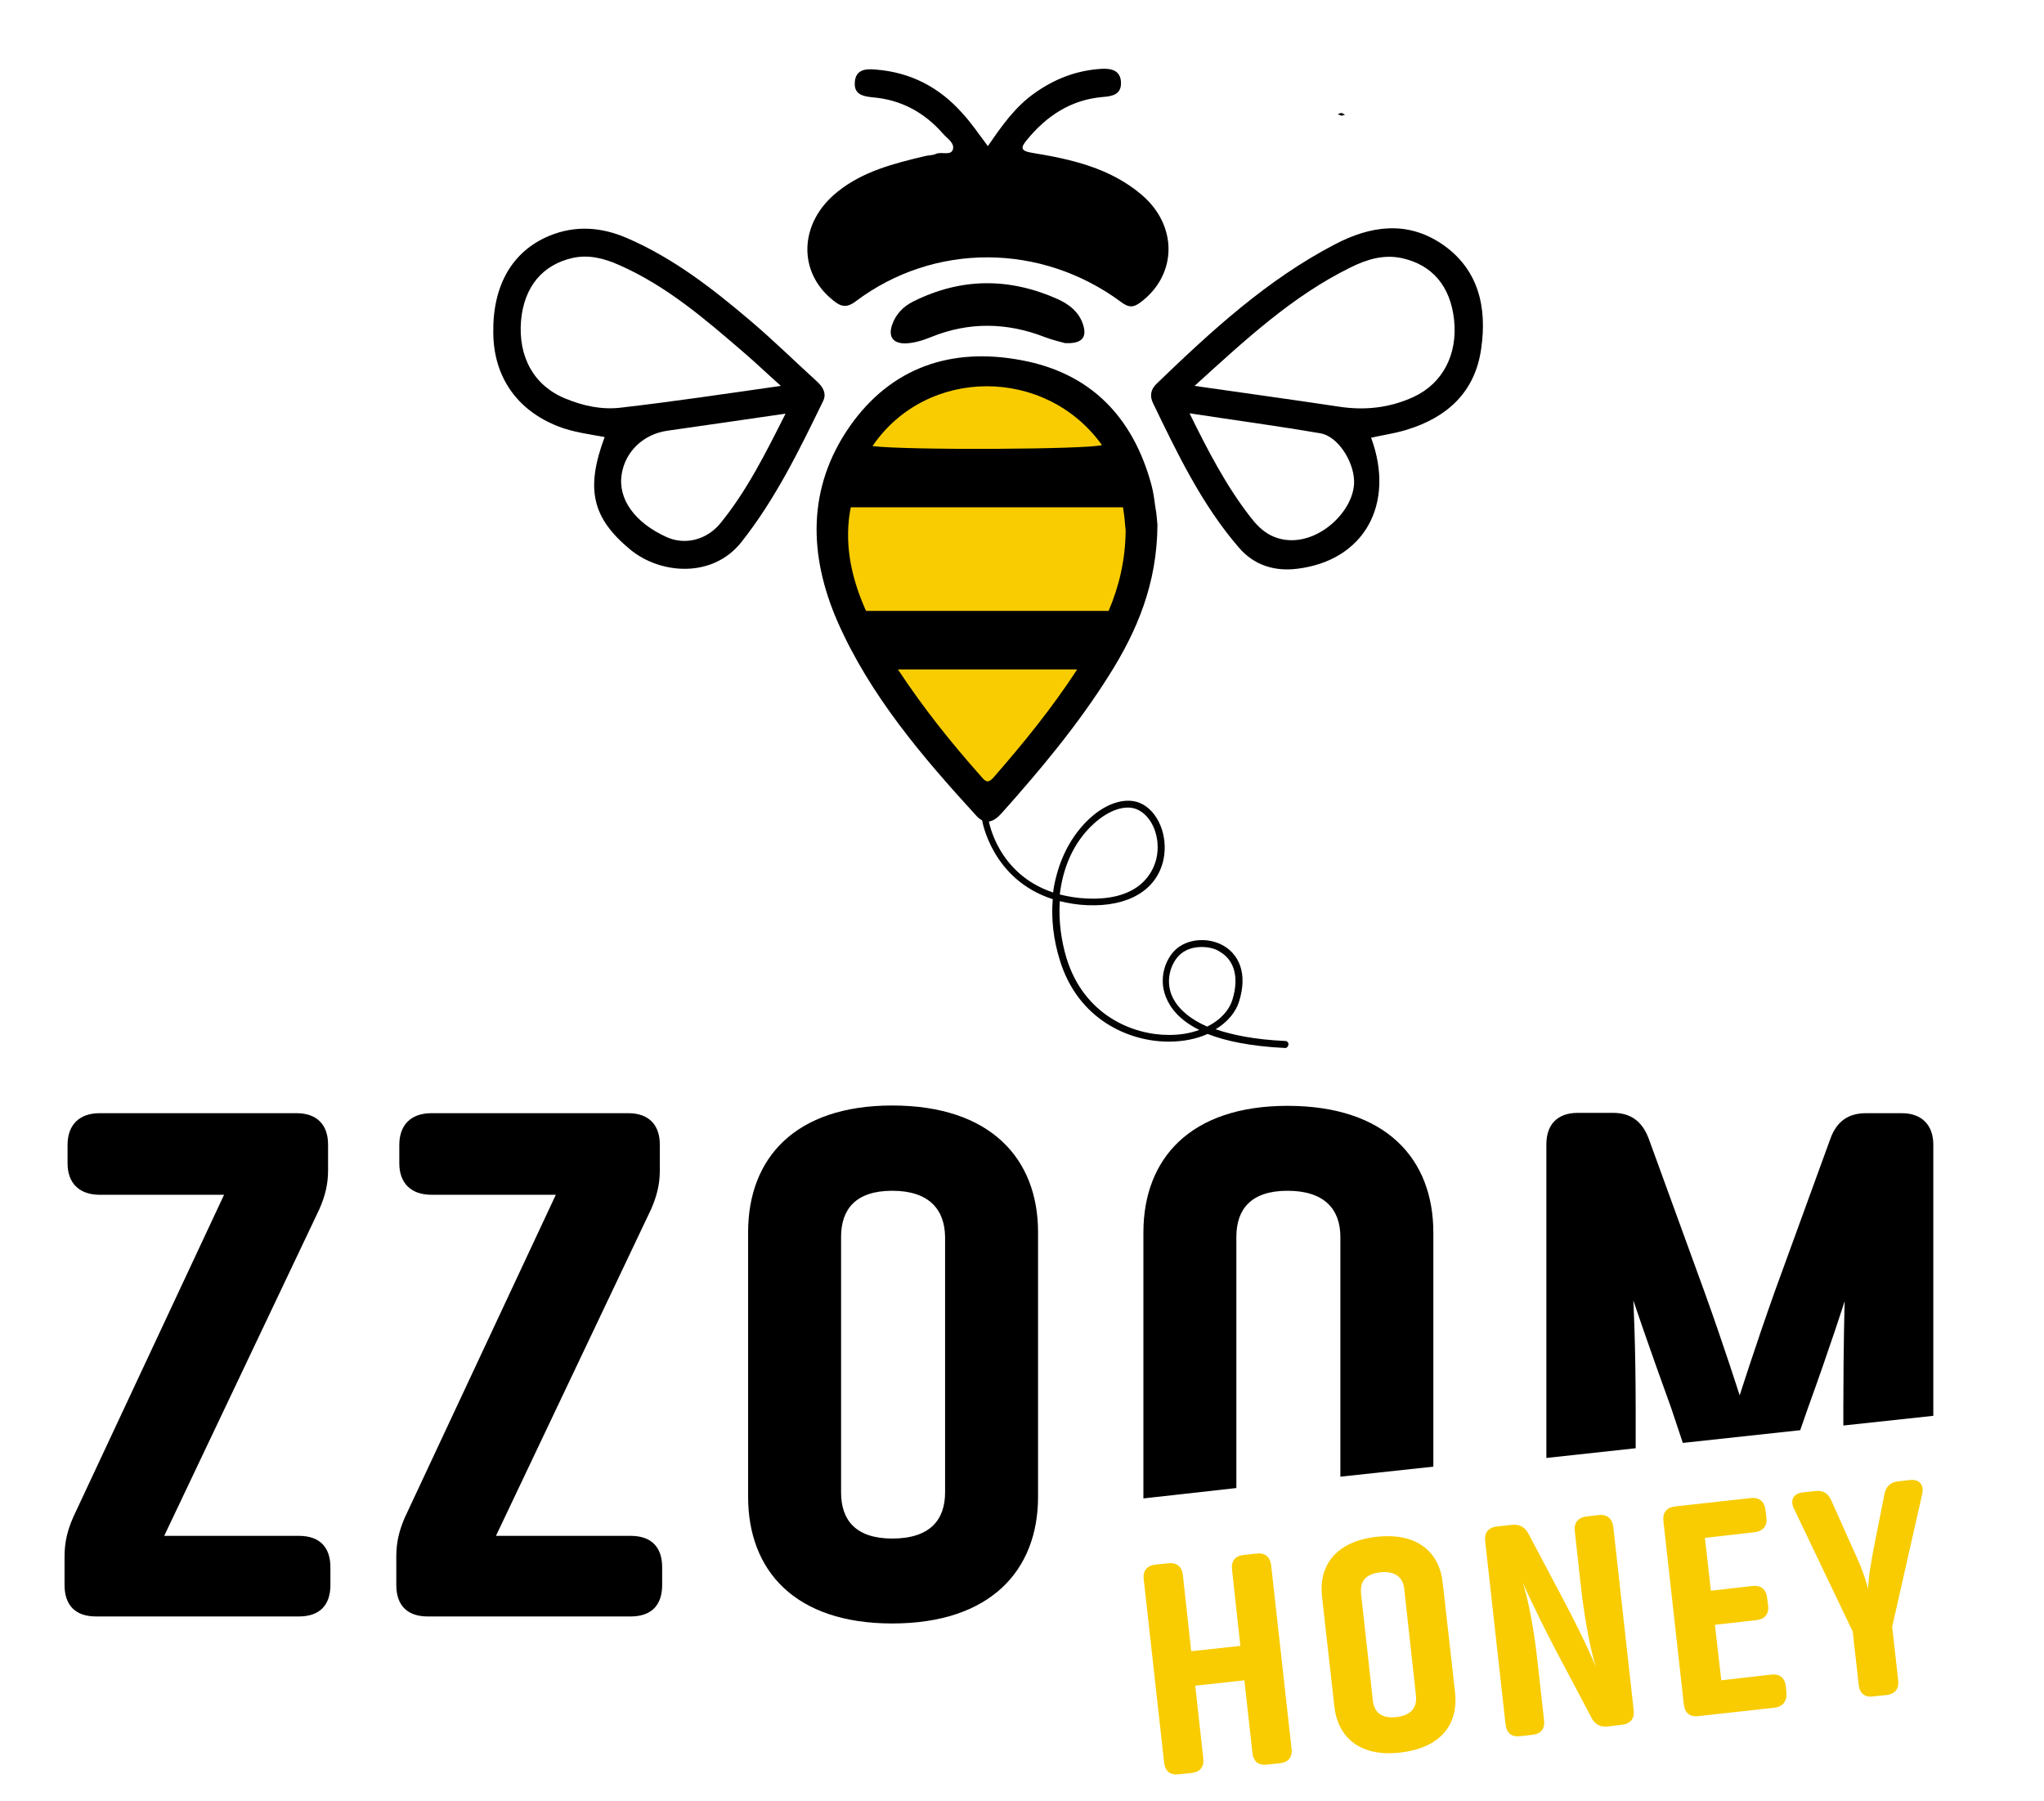 <?xml version="1.0" encoding="utf-8"?>
<!-- Generator: Adobe Illustrator 24.2.0, SVG Export Plug-In . SVG Version: 6.00 Build 0)  -->
<svg version="1.1" id="Ebene_1" xmlns="http://www.w3.org/2000/svg" xmlns:xlink="http://www.w3.org/1999/xlink" x="0px" y="0px"
	 viewBox="0 0 611.2 538.6" style="enable-background:new 0 0 611.2 538.6;" xml:space="preserve">
<style type="text/css">
	.st0{fill:#F8CC00;}
	.st1{fill:#020203;}
</style>
<path d="M401.2,34.6c-0.4-0.1-0.8-0.3-1.2-0.4c0.3-0.1,0.7-0.4,1-0.4c0.4,0,0.8,0.3,1.2,0.5C401.9,34.4,401.6,34.5,401.2,34.6z"/>
<path d="M29.8,332.9h58.9c6.1,0,9.4,3.5,9.4,9.4v7.7c0,4.2-0.9,7.7-2.6,11.6l-46.4,97.7h40.3c6.1,0,9.4,3.3,9.4,9.4v5.3
	c0,6.1-3.3,9.4-9.4,9.4H28.7c-6.1,0-9.4-3.3-9.4-9.4v-8.5c0-4.4,0.9-7.9,2.6-11.8l45.1-96.4H29.8c-6.1,0-9.6-3.5-9.6-9.4v-5.5
	C20.2,336.4,23.7,332.9,29.8,332.9z"/>
<path d="M129,332.9h58.9c6.1,0,9.4,3.5,9.4,9.4v7.7c0,4.2-0.9,7.7-2.6,11.6l-46.4,97.7h40.3c6.1,0,9.4,3.3,9.4,9.4v5.3
	c0,6.1-3.3,9.4-9.4,9.4h-60.7c-6.1,0-9.4-3.3-9.4-9.4v-8.5c0-4.4,0.9-7.9,2.6-11.8l45.1-96.4H129c-6.1,0-9.6-3.5-9.6-9.4v-5.5
	C119.4,336.4,122.9,332.9,129,332.9z"/>
<path d="M266.8,485.5c-29.1,0-43.1-15.8-43.1-37.9v-79.1c0-22.1,14-37.9,43.1-37.9c29.3,0,43.6,15.8,43.6,37.9v79.1
	C310.4,469.7,296.1,485.5,266.8,485.5z M266.8,356.1c-10.9,0-15.3,5.5-15.3,13.8v76.4c0,8.3,4.4,13.8,15.3,13.8
	c11.2,0,15.8-5.5,15.8-13.8v-76.4C282.5,361.8,277.9,356.1,266.8,356.1z"/>
<path d="M346.1,157c-0.1,17.4-6,31.6-14.5,45c-9.3,14.8-20.5,28.2-32.1,41.2c-2.3,2.6-4.9,3.7-7.6,0.7c-16.2-17.7-31.8-36-41.5-58.1
	c-8.6-19.8-9.1-39.9,3.7-58.3c12.4-17.7,30.4-23.7,51.2-19.8c20.8,3.8,33.5,17,39,37.3c0.6,2.2,0.9,4.6,1.2,6.8
	C345.9,153.9,346,156.1,346.1,157z"/>
<path class="st0" d="M268.5,200.2c7.8,11.8,16,22,24.7,31.8c1.1,1.2,1.9,2.7,3.8,0.6c8.9-10.2,17.4-20.6,25.1-32.4
	C304.1,200.2,286.7,200.2,268.5,200.2z"/>
<path class="st0" d="M260.9,133.4c10.5,1.3,64.3,1,68.6-0.3C312.7,109.6,277.1,109.6,260.9,133.4z"/>
<path d="M295.4,43.7c4.1-6,8.1-11.7,13.9-15.8c6-4.3,12.5-6.8,19.8-7.3c3-0.2,6,0.3,6.1,4.1c0.1,3.5-2.5,4.1-5.4,4.3
	c-9.5,0.8-16.8,5.6-22.7,12.8c-1.8,2.2-2.2,3.3,1.5,3.9c11.7,1.9,23.2,4.5,32.6,12.4c11,9.2,10.9,23.9,0,32.2c-2.1,1.6-3.5,1.9-6,0
	c-23.9-17.7-55.9-17.8-79.3-0.2c-2.9,2.2-4.6,1.5-6.8-0.3c-10.7-8.5-10.2-23.3,1.4-32.5c7.6-6.1,16.8-8.4,26-10.6
	c1.1-0.3,2.4-0.2,3.4-0.7c1.7-0.7,4.3,0.6,5-1.2c0.7-2-1.7-3.4-2.9-4.8c-5.6-6.4-12.6-10.2-21.1-10.9c-3-0.3-5.5-0.9-5.3-4.4
	c0.2-3.9,3.2-4.2,6.2-3.9c10.5,0.8,19.1,5.3,26,13.1C290.4,36.7,292.6,40,295.4,43.7z"/>
<path d="M410,130.9c7.3,19.9-2.1,36.8-22.2,39.2c-6.6,0.8-12.8-1-17.4-6.4c-11.1-12.9-18.3-28-25.6-43.1c-1.1-2.2-0.7-4.2,1.1-5.9
	c16.3-15.7,32.9-31,53.2-41.6c10.7-5.6,21.6-7.2,32.1-0.1c11,7.5,13.5,19,11.7,31.3c-1.8,12.9-10.1,20.5-22.2,24.2
	C417.2,129.6,413.5,130.1,410,130.9z M357.2,115.4c15.3,2.2,29.2,4.1,43.1,6.2c7.8,1.2,15.2,0.4,22.4-2.9
	c8.8-4.1,13.2-12.8,12.1-23.1c-1.1-10-6.5-16.4-15.6-18.4c-5.5-1.2-10.6,0.4-15.4,2.8C386.5,88.5,372.5,101.5,357.2,115.4z
	 M355.7,123.6c5.5,11.2,10.9,21.6,18.1,30.9c1.7,2.2,3.5,4.2,6.2,5.6c11.5,5.7,25.3-6.5,24.9-16.4c-0.2-5.9-4.9-13.2-10-14.1
	C382.2,127.4,369.4,125.7,355.7,123.6z"/>
<path d="M180.8,130.7c-4.9-0.9-9.6-1.5-13.9-3.2c-12.3-4.8-19.3-14.8-19.4-28c-0.2-14.2,5.7-24.4,16.8-29c7.8-3.2,15.6-2.6,23.2,0.7
	c13.9,6,25.7,15.2,37.1,24.9c6.7,5.7,13,11.9,19.5,17.8c1.9,1.7,3.2,3.7,2,6.1c-7.1,14.6-14.2,29.2-24.4,42.1
	c-8.7,11-24.4,9.6-33.3,2.2C177.1,154.9,175,146.3,180.8,130.7z M233.5,115.4c-4.5-4-7.7-7.1-11.1-10c-11.6-10-23.2-20-37.4-26.2
	c-4.3-1.9-8.8-3.1-13.6-2.1c-9.2,2-14.7,8.7-15.6,18.8c-0.9,10.9,3.9,19.5,13.3,23.3c5.3,2.2,10.9,3.4,16.6,2.7
	C201.3,120.1,216.7,117.8,233.5,115.4z M234.9,123.7c-12.5,1.8-23.9,3.5-35.3,5.1c-7.1,1-12.6,6.1-13.7,13
	c-1.2,7.4,3.9,14.5,13.4,18.8c5.5,2.5,12,0.9,16.1-4.1C223.3,146.8,228.8,135.8,234.9,123.7z"/>
<path d="M318.4,102.6c-1.3-0.4-3.7-0.9-6-1.8c-11.3-4.4-22.7-4.6-34,0c-2.5,1-5,1.8-7.7,1.9c-3.6,0-5.1-1.9-4-5.4
	c1.1-3.3,3.4-5.7,6.5-7.2c14.3-7.1,28.7-7.1,43.2-0.6c3.2,1.5,6,3.6,7.3,7.1C325.2,100.7,323.8,102.9,318.4,102.6z"/>
<g>
	<path class="st1" d="M384.3,313.4C384.2,313.4,384.2,313.4,384.3,313.4c-10.4-0.5-17.9-2.1-23.2-4.2c-3.3,1.5-7.3,2.3-11.6,2.3
		c0,0-0.1,0-0.1,0c-11.6,0-27-6.4-32.5-24.4c-1.9-6.1-2.6-12.3-2.1-18.2c-18.1-5.8-21.1-23.3-21.1-23.5c-0.1-0.5,0.3-1.1,0.8-1.1
		c0.6-0.1,1.1,0.3,1.1,0.8c0.1,0.8,2.8,16.3,19.3,21.8c0.2-1.8,0.6-3.6,1.1-5.4c1.8-6.7,5.3-12.6,9.9-16.8c5-4.6,10.7-6.3,14.9-4.6
		c5.5,2.3,8.6,9.9,7.1,17c-2,9.1-10.5,14.1-22.7,13.6c-3-0.1-5.8-0.6-8.3-1.2c-0.4,6.1,0.5,12,2,17c5.2,17,19.7,23,30.6,23
		c0,0,0.1,0,0.1,0c3.3,0,6.3-0.5,9-1.5c-5.9-2.9-8.7-6.6-10-9.9c-2.2-5.6-0.1-11.1,2.7-13.9c3.5-3.5,10-4.1,14.7-1.3
		c2.4,1.4,7.7,5.9,4.6,16.3c-1,3.5-3.6,6.5-7.1,8.6c5,1.7,11.7,3.1,20.8,3.5c0.6,0,1,0.5,1,1C385.2,313,384.8,313.4,384.3,313.4z
		 M359.3,283.2c-2.6,0-5,0.8-6.7,2.5c-2.4,2.4-4.1,7.1-2.3,11.8c1.1,2.7,3.8,6.5,10.7,9.5c3.8-1.9,6.6-4.8,7.6-8.3
		c1.9-6.4,0.5-11.5-3.7-14C363.3,283.6,361.3,283.2,359.3,283.2z M316.9,267.5c2.5,0.6,5.2,1.1,8.2,1.2c16.1,0.7,19.8-8.2,20.7-12
		c1.4-6.2-1.3-12.8-5.9-14.7c-3.4-1.4-8.3,0.2-12.8,4.3C320.8,252,317.8,259.8,316.9,267.5z"/>
</g>
<path class="st0" d="M335.8,151.7h-81.4c-2,10-0.2,20.2,4.3,30.4c0.1,0.2,0.2,0.4,0.3,0.6h72.5c3.1-7.3,5-15.1,5.1-24
	c-0.1-0.7-0.2-2.5-0.4-4.2C336.1,153.5,335.9,152.6,335.8,151.7z"/>
<path d="M369.7,445v-75.1c0-8.3,4.4-13.8,15.3-13.8c11.2,0,15.8,5.7,15.8,13.8v71.7l27.8-3v-70c0-22.1-14.2-37.9-43.6-37.9
	c-29.1,0-43.1,15.8-43.1,37.9v79.1c0,0.1,0,0.3,0,0.4L369.7,445z"/>
<g>
	<path class="st0" d="M380.1,468.1l6.1,54.8c0.3,2.6-0.9,4.1-3.5,4.4l-3.8,0.4c-2.6,0.3-4.1-0.9-4.4-3.5l-2.4-21.7l-14.7,1.6
		l2.4,21.7c0.3,2.6-0.9,4.1-3.5,4.4l-3.8,0.4c-2.6,0.3-4.1-0.9-4.4-3.5l-6.1-54.8c-0.3-2.5,0.9-4.1,3.5-4.4l3.8-0.4
		c2.6-0.3,4.1,1,4.4,3.5l2.5,22.8l14.7-1.6l-2.5-22.8c-0.3-2.5,0.9-4.1,3.5-4.4l3.8-0.4C378.3,464.3,379.8,465.6,380.1,468.1z"/>
	<path class="st0" d="M418.7,524.1c-12.1,1.4-18.7-4.6-19.7-13.8l-3.7-32.9c-1-9.2,4.1-16.4,16.2-17.8c12.2-1.4,18.9,4.5,19.9,13.7
		l3.7,32.9C436.1,515.5,431,522.7,418.7,524.1z M412.7,470.2c-4.6,0.5-6.1,3-5.7,6.5l3.5,31.8c0.4,3.5,2.5,5.5,7,5
		c4.6-0.5,6.3-3,5.9-6.5l-3.5-31.8C419.6,471.9,417.4,469.7,412.7,470.2z"/>
	<path class="st0" d="M455.3,473.2c0,0,2.7,7.4,4.5,24.2l1.9,17c0.3,2.6-0.9,4.1-3.5,4.4l-3.6,0.4c-2.6,0.3-4.1-0.9-4.4-3.5
		l-6.1-54.8c-0.3-2.5,0.9-4.1,3.5-4.4l4.6-0.5c2.2-0.2,3.8,0.7,4.8,2.6l10.7,20.2c7,13.3,9.6,19.9,9.6,19.9s-2.6-7-4.6-24.5
		l-1.8-16.3c-0.3-2.5,1-4.1,3.5-4.4l3.6-0.4c2.5-0.3,4.1,1,4.4,3.5l6.1,54.8c0.3,2.6-1,4.1-3.5,4.4l-4.3,0.5
		c-2.2,0.2-3.8-0.6-4.8-2.6l-10.9-20.6C458.4,480.4,455.3,473.2,455.3,473.2z"/>
	<path class="st0" d="M530.5,510.7l-22.6,2.5c-2.6,0.3-4.1-0.9-4.4-3.5l-6.1-54.8c-0.3-2.5,0.9-4.1,3.5-4.4l22.6-2.5
		c2.5-0.3,4.1,1,4.4,3.5l0.3,2.3c0.3,2.5-1,4.1-3.5,4.4l-14.9,1.7l1.8,15.8l12.4-1.4c2.6-0.3,4.1,1,4.4,3.5l0.3,2.3
		c0.3,2.5-0.9,4.1-3.5,4.4l-12.4,1.4l1.9,16.6l14.9-1.7c2.5-0.3,4.1,0.9,4.4,3.5l0.2,2.2C534.3,508.9,532.9,510.5,530.5,510.7z"/>
	<path class="st0" d="M555.8,503.9l-1.8-16l-17.6-36.8c-1.2-2.5-0.1-4.5,2.7-4.8l3.7-0.4c2.3-0.3,3.8,0.6,4.8,2.8l5.8,13
		c2.5,5.4,4.1,9.1,5.2,13.5c0.2-4.4,1-8.7,2.1-14.3l2.8-14.1c0.5-2.4,1.8-3.5,4.1-3.8l3.5-0.4c2.8-0.3,4.3,1.4,3.7,4.1l-9,39.8
		l1.8,16c0.3,2.6-1,4.1-3.5,4.4l-3.9,0.4C557.7,507.7,556.1,506.5,555.8,503.9z"/>
</g>
<path d="M489.1,433.1v-11.8c0-19.5-0.7-32.4-0.7-32.4s4.4,13.1,11.4,32.4l3.4,10.2l35.1-3.8l2.3-6.6c6.6-18.2,11-32,11-32
	s-0.4,12.9-0.4,32v5.2l26.9-2.9v-81.1c0-5.9-3.5-9.4-9.4-9.4h-10.7c-5.3,0-8.8,2.4-10.7,7.7l-16.6,45.6
	c-5.9,16.6-10.5,31.1-10.5,31.1s-4.6-14.5-10.5-30.9L493,340.5c-2-5.3-5.5-7.7-10.7-7.7h-10.5c-6.1,0-9.4,3.5-9.4,9.4V436
	L489.1,433.1z"/>
</svg>
